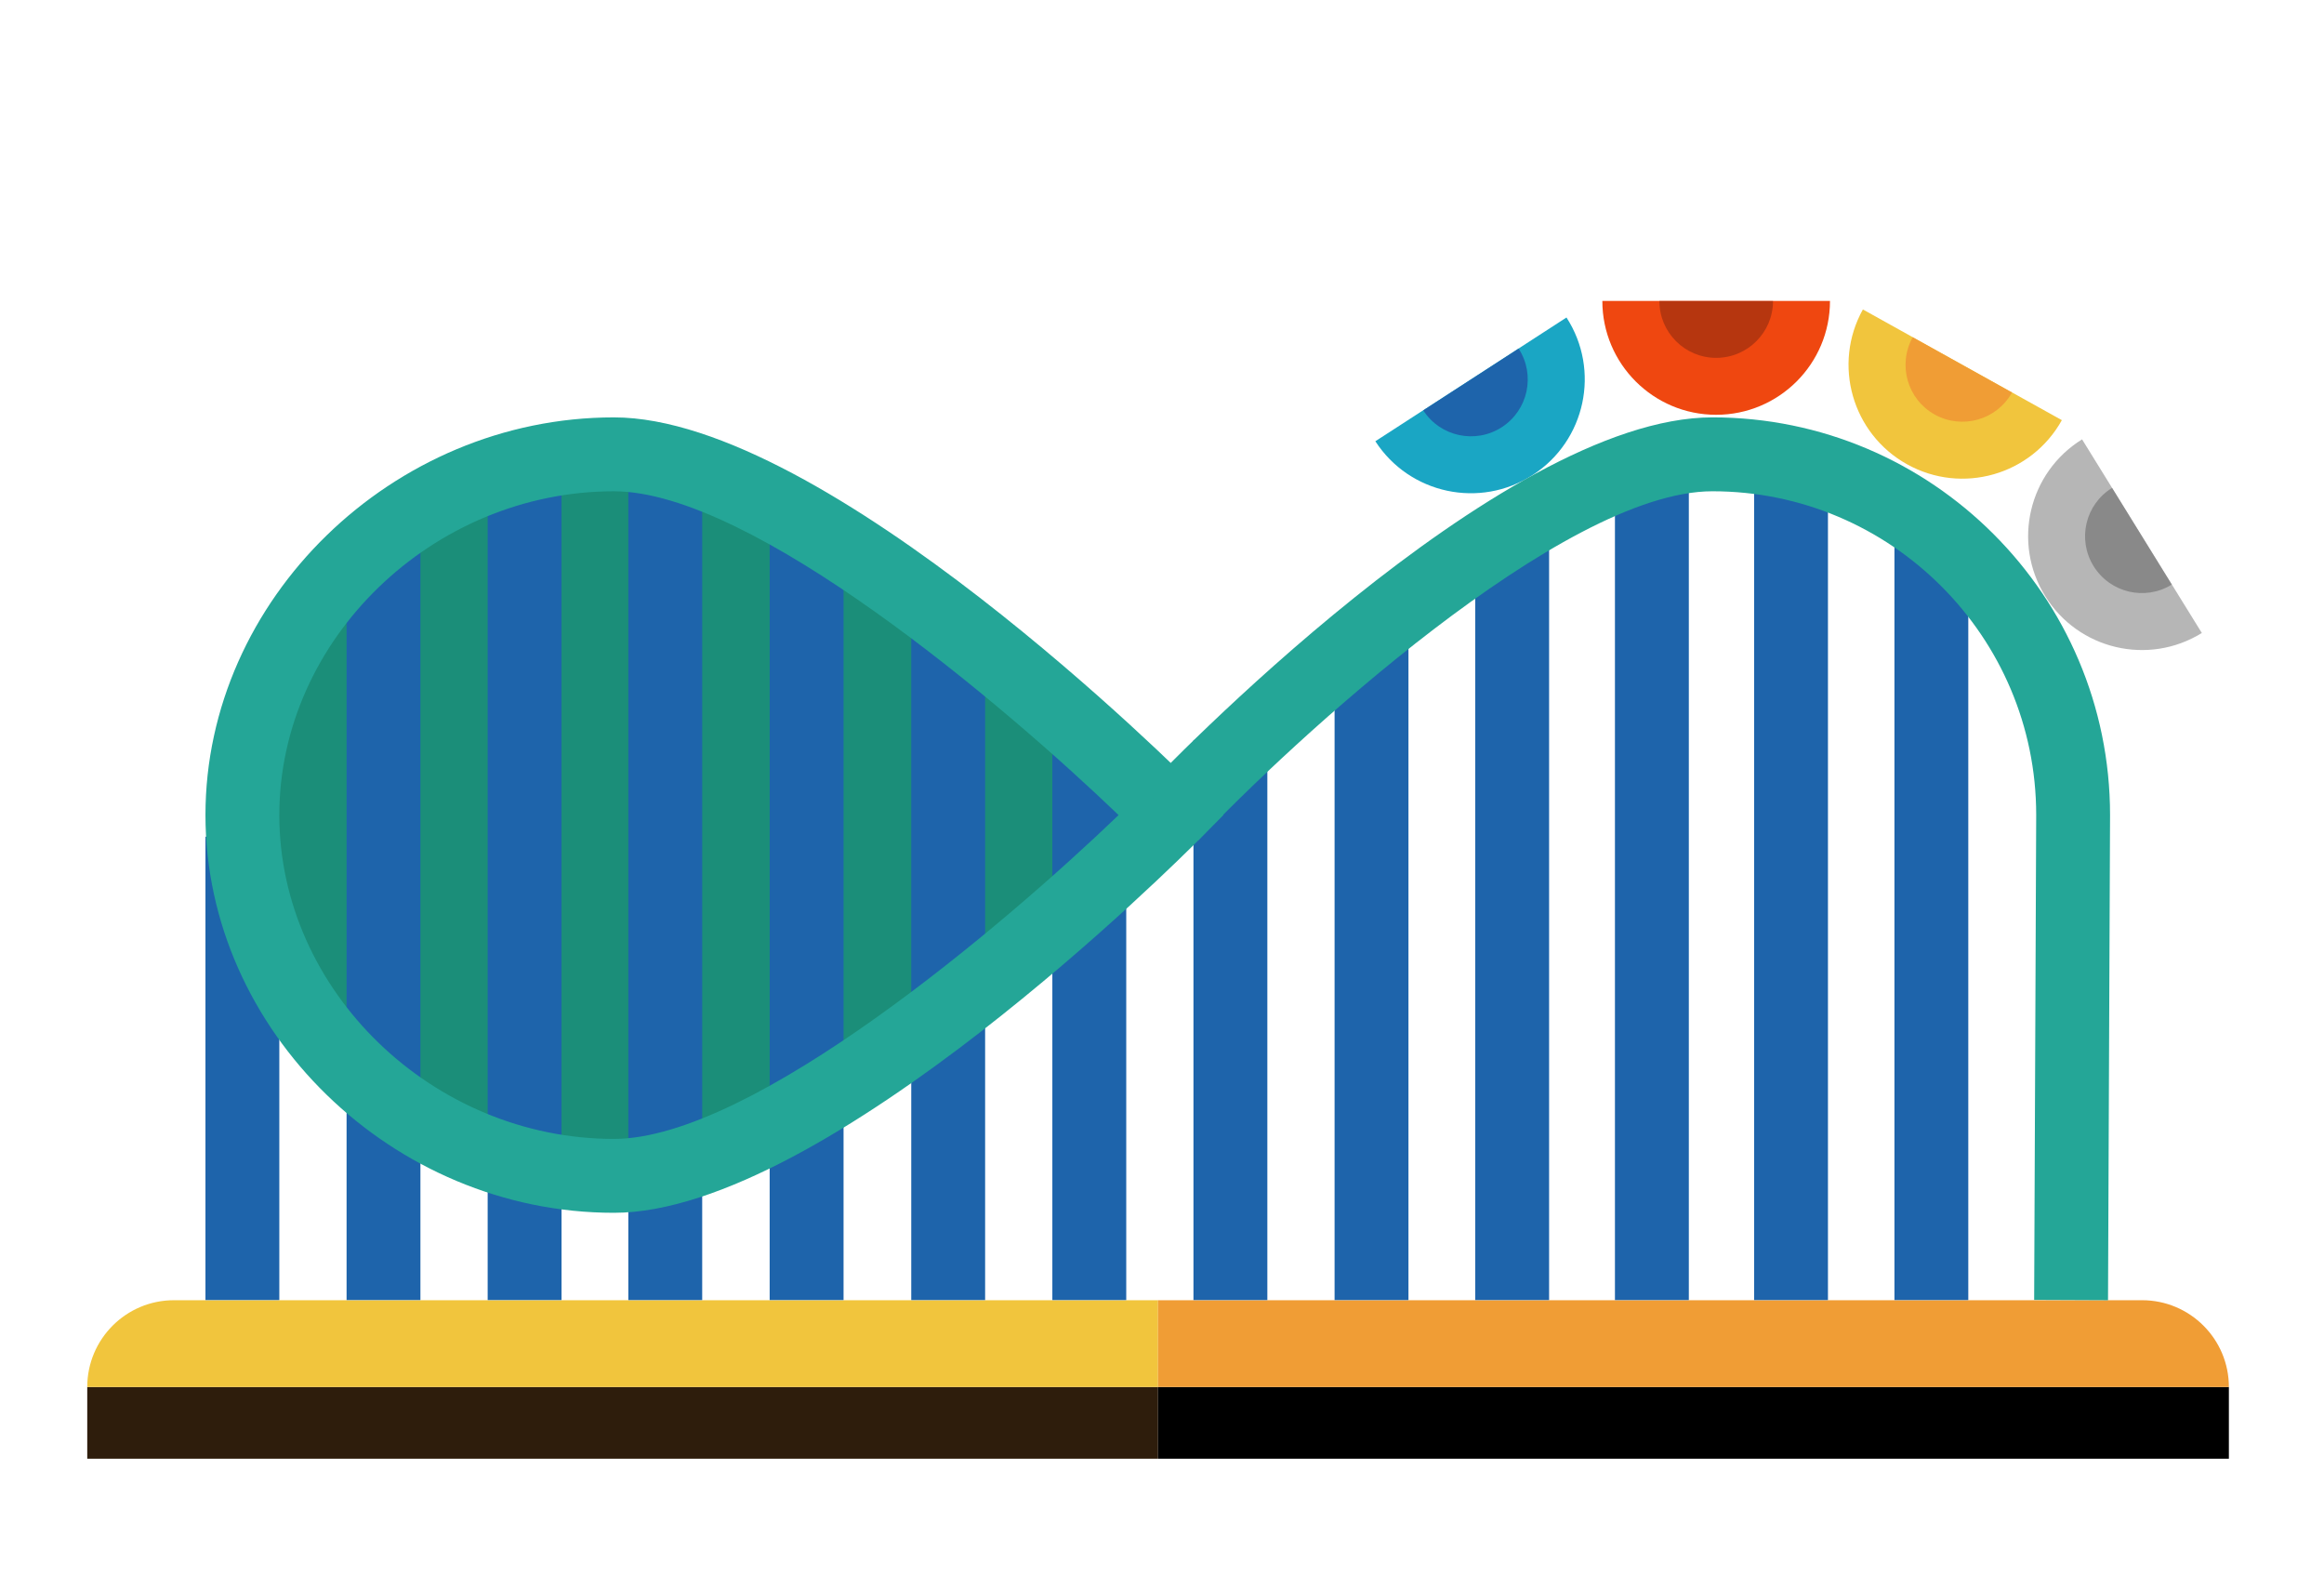 <svg xmlns="http://www.w3.org/2000/svg" xmlns:xlink="http://www.w3.org/1999/xlink" id="Calque_1" x="0px" y="0px" width="155px" height="105px" viewBox="0 0 155 105" xml:space="preserve">
<g>
	<g>
		<path fill="#EF4710" d="M114.461,27.66c4.193,0,7.591-3.401,7.591-7.593h-15.183C106.869,24.259,110.268,27.66,114.461,27.66z"></path>
		<path fill="#B6360F" d="M114.461,23.863c2.093,0,3.79-1.696,3.79-3.787h-7.577C110.674,22.167,112.367,23.863,114.461,23.863z"></path>
	</g>
	<g>
		<path fill="#F1C53D" d="M127.194,30.962c3.662,2.038,8.285,0.722,10.322-2.944l-13.27-7.382    C122.209,24.298,123.527,28.922,127.194,30.962z"></path>
		<path fill="#F09D35" d="M129.037,27.644c1.829,1.016,4.138,0.36,5.152-1.469l-6.62-3.684    C126.553,24.322,127.208,26.626,129.037,27.644z"></path>
	</g>
	<g>
		<path fill="#B6B6B6" d="M136.405,39.749c2.205,3.568,6.882,4.669,10.447,2.461l-7.988-12.912    C135.299,31.505,134.196,36.183,136.405,39.749z"></path>
		<path fill="#898989" d="M139.633,37.753c1.101,1.779,3.434,2.33,5.214,1.23l-3.985-6.446    C139.079,33.639,138.529,35.972,139.633,37.753z"></path>
	</g>
	<g>
		<path fill="#1AA6C4" d="M102.228,31.672c-3.521,2.279-8.22,1.273-10.499-2.247l12.748-8.253    C106.756,24.691,105.748,29.393,102.228,31.672z"></path>
		<path fill="#1E64AB" d="M100.164,28.487c-1.756,1.135-4.101,0.635-5.239-1.122l6.36-4.119    C102.423,25.004,101.922,27.347,100.164,28.487z"></path>
	</g>
	<g>
		<rect x="5.819" y="92.491" fill="#2E1D0C" width="71.418" height="4.782"></rect>
		<rect x="77.237" y="92.491" width="71.419" height="4.782"></rect>
		<path fill="#F1C53D" d="M77.237,86.704H11.604c-3.196,0-5.785,2.592-5.785,5.787h71.418V86.704z"></path>
		<path fill="#F09D35" d="M148.656,92.491c0-3.195-2.592-5.784-5.787-5.787H77.237v5.787H148.656z"></path>
	</g>
	<g>
		<g>
			<path fill="#1B8E79" d="M78.121,53.862c0,0-23.891,24.057-37.177,24.057c-13.287,0-24.778-10.771-24.778-24.057     c0-13.286,11.491-24.056,24.778-24.056C54.23,29.806,78.121,53.862,78.121,53.862z"></path>
		</g>
		<g>
			<rect x="126.351" y="34.848" fill="#1E64AB" width="4.925" height="51.845"></rect>
		</g>
		<g>
			<rect x="116.991" y="30.298" fill="#1E64AB" width="4.925" height="56.396"></rect>
		</g>
		<g>
			<rect x="107.709" y="30.298" fill="#1E64AB" width="4.928" height="56.396"></rect>
		</g>
		<g>
			<rect x="98.39" y="34.848" fill="#1E64AB" width="4.928" height="51.845"></rect>
		</g>
		<g>
			<rect x="89.01" y="42.091" fill="#1E64AB" width="4.928" height="44.603"></rect>
		</g>
		<g>
			<rect x="79.598" y="49.347" fill="#1E64AB" width="4.928" height="37.347"></rect>
		</g>
		<g>
			<rect x="70.187" y="49.347" fill="#1E64AB" width="4.928" height="37.347"></rect>
		</g>
		<g>
			<rect x="60.776" y="40.28" fill="#1E64AB" width="4.927" height="46.414"></rect>
		</g>
		<g>
			<rect x="51.333" y="34.848" fill="#1E64AB" width="4.928" height="51.845"></rect>
		</g>
		<g>
			<rect x="41.907" y="29.307" fill="#1E64AB" width="4.926" height="57.387"></rect>
		</g>
		<g>
			<rect x="32.525" y="31.029" fill="#1E64AB" width="4.927" height="55.664"></rect>
		</g>
		<g>
			<rect x="23.115" y="34.848" fill="#1E64AB" width="4.925" height="51.845"></rect>
		</g>
		<g>
			<rect x="13.703" y="55.796" fill="#1E64AB" width="4.926" height="30.897"></rect>
		</g>
		<g>
			<g>
				<path fill="#24A697" d="M40.944,80.875c-14.769,0-27.241-12.144-27.241-26.521c0-14.376,12.472-26.521,27.241-26.521      c14.151,0,37.919,23.774,38.925,24.787l1.724,1.734l-1.724,1.735C78.863,57.102,55.095,80.875,40.944,80.875z M40.944,32.761      c-12.097,0-22.315,9.888-22.315,21.593s10.219,21.594,22.315,21.594c9.256,0,26.024-14.262,33.661-21.594      C66.965,47.024,50.192,32.761,40.944,32.761z"></path>
			</g>
			<g>
				<path fill="#24A697" d="M140.595,86.704l-4.926-0.021l0.136-32.34c0-11.897-9.687-21.583-21.594-21.583      c-10.022,0-28.159,16.812-34.303,23.29l-3.574-3.392c0.961-1.012,23.695-24.826,37.876-24.826      c14.623,0,26.521,11.899,26.521,26.521L140.595,86.704z"></path>
			</g>
		</g>
	</g>
</g>
</svg>